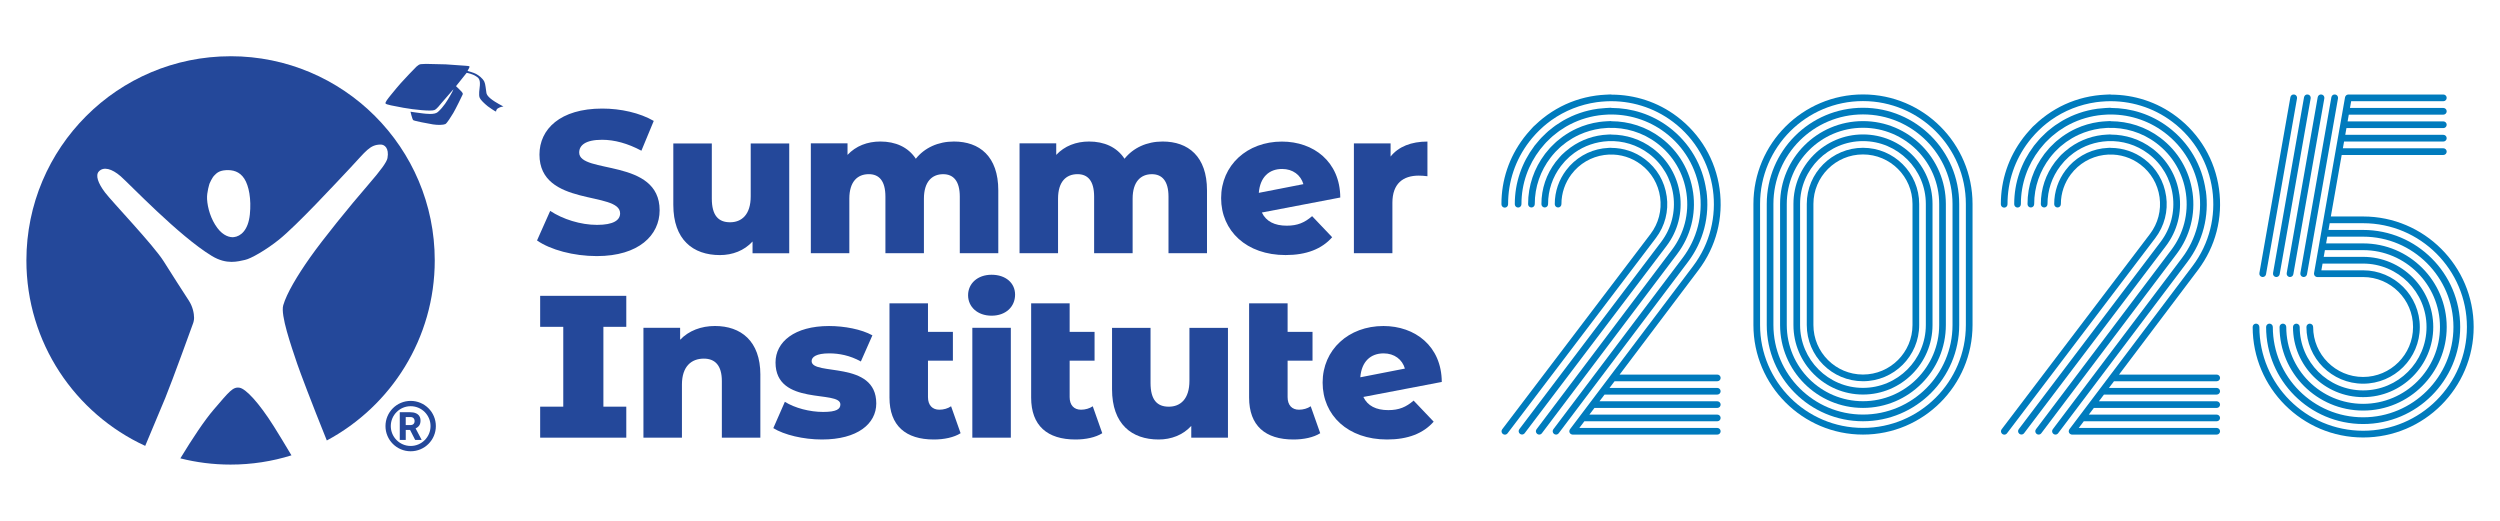 <?xml version="1.0" encoding="UTF-8"?>
<svg id="Layer_1" xmlns="http://www.w3.org/2000/svg" viewBox="0 0 1200 250">
  <defs>
    <style>
      .cls-1 {
        fill: #007bbd;
      }

      .cls-2 {
        fill: #24489a;
      }
    </style>
  </defs>
  <path class="cls-2" d="M257.77,115.43l6.32-14.2c6.03,3.99,14.59,6.71,22.47,6.71s11.09-2.24,11.09-5.54c0-10.8-38.71-2.92-38.71-28.21,0-12.16,9.92-22.08,30.15-22.08,8.85,0,17.99,2.04,24.71,5.93l-5.93,14.3c-6.52-3.5-12.94-5.25-18.87-5.25-8.07,0-10.99,2.72-10.99,6.13,0,10.41,38.61,2.63,38.61,27.72,0,11.87-9.92,21.98-30.15,21.98-11.19,0-22.27-3.02-28.69-7.49Z"/>
  <path class="cls-2" d="M378.83,68.84v52.72h-17.61v-5.64c-3.99,4.38-9.63,6.52-15.66,6.52-12.94,0-22.37-7.39-22.37-24.12v-29.47h18.48v26.46c0,8.17,3.21,11.38,8.75,11.38s9.92-3.6,9.92-12.45v-25.39h18.48Z"/>
  <path class="cls-2" d="M479.18,91.4v30.15h-18.48v-27.14c0-7.59-3.11-10.8-7.98-10.8-5.35,0-9.24,3.6-9.24,11.77v26.16h-18.48v-27.14c0-7.59-3.02-10.8-7.98-10.8-5.45,0-9.34,3.6-9.34,11.77v26.16h-18.48v-52.72h17.61v5.54c3.99-4.28,9.53-6.42,15.76-6.42,7.2,0,13.33,2.63,17.02,8.27,4.18-5.25,10.7-8.27,18.29-8.27,12.26,0,21.3,7.1,21.3,23.44Z"/>
  <path class="cls-2" d="M579.36,91.4v30.15h-18.48v-27.14c0-7.59-3.11-10.8-7.98-10.8-5.35,0-9.24,3.6-9.24,11.77v26.16h-18.48v-27.14c0-7.59-3.02-10.8-7.98-10.8-5.45,0-9.34,3.6-9.34,11.77v26.16h-18.48v-52.72h17.61v5.54c3.99-4.28,9.53-6.42,15.76-6.42,7.2,0,13.33,2.63,17.02,8.27,4.18-5.25,10.7-8.27,18.29-8.27,12.26,0,21.3,7.1,21.3,23.44Z"/>
  <path class="cls-2" d="M629.81,103.75l9.63,10.12c-4.96,5.64-12.35,8.56-22.37,8.56-18.77,0-30.93-11.57-30.93-27.33s12.45-27.14,29.18-27.14c15.17,0,27.92,9.63,28.01,26.85l-37.64,7.2c2.04,4.28,6.13,6.32,11.96,6.32,5.16,0,8.56-1.46,12.16-4.57ZM604.23,92.57l21.4-4.18c-1.27-4.38-5.06-7.29-10.21-7.29-6.32,0-10.6,3.99-11.19,11.48Z"/>
  <path class="cls-2" d="M685.17,67.96v16.63c-1.65-.19-2.82-.29-4.18-.29-7.49,0-12.64,3.79-12.64,13.03v24.22h-18.48v-52.72h17.61v6.32c3.79-4.77,9.92-7.2,17.7-7.2Z"/>
  <path class="cls-2" d="M289.63,156.88v38.32h10.99v14.88h-41.34v-14.88h11.09v-38.32h-11.09v-14.88h41.34v14.88h-10.99Z"/>
  <path class="cls-2" d="M364.97,179.93v30.15h-18.48v-27.14c0-7.59-3.31-10.8-8.66-10.8-5.93,0-10.5,3.7-10.5,12.45v25.48h-18.48v-52.72h17.61v5.74c4.18-4.38,10.12-6.61,16.73-6.61,12.35,0,21.79,7.1,21.79,23.44Z"/>
  <path class="cls-2" d="M371.19,205.51l5.54-12.64c4.86,3.02,11.96,4.86,18.38,4.86s8.27-1.36,8.27-3.6c0-7.1-31.13.97-31.13-20.13,0-9.92,9.14-17.51,25.68-17.51,7.39,0,15.56,1.56,20.82,4.47l-5.54,12.55c-5.25-2.92-10.5-3.89-15.17-3.89-6.23,0-8.46,1.75-8.46,3.7,0,7.29,31.03-.58,31.03,20.33,0,9.73-8.95,17.31-26.07,17.31-8.95,0-18.19-2.24-23.34-5.45Z"/>
  <path class="cls-2" d="M461.09,207.94c-3.21,2.04-7.98,3.02-12.84,3.02-13.52,0-21.3-6.61-21.3-20.13v-45.23h18.48v13.71h11.96v13.81h-11.96v17.51c0,3.89,2.14,6.03,5.45,6.03,2.04,0,4.09-.58,5.64-1.65l4.57,12.94Z"/>
  <path class="cls-2" d="M464.68,141.7c0-5.54,4.47-9.82,11.28-9.82s11.28,3.99,11.28,9.53c0,5.84-4.47,10.12-11.28,10.12s-11.28-4.28-11.28-9.82ZM466.72,157.36h18.48v52.72h-18.48v-52.72Z"/>
  <path class="cls-2" d="M529.09,207.94c-3.21,2.04-7.98,3.02-12.84,3.02-13.52,0-21.3-6.61-21.3-20.13v-45.23h18.48v13.71h11.96v13.81h-11.96v17.51c0,3.89,2.14,6.03,5.45,6.03,2.04,0,4.09-.58,5.64-1.65l4.57,12.94Z"/>
  <path class="cls-2" d="M589.42,157.36v52.72h-17.61v-5.64c-3.99,4.38-9.63,6.52-15.66,6.52-12.94,0-22.37-7.39-22.37-24.12v-29.47h18.48v26.46c0,8.17,3.21,11.38,8.75,11.38s9.92-3.6,9.92-12.45v-25.39h18.48Z"/>
  <path class="cls-2" d="M633.71,207.94c-3.21,2.04-7.98,3.02-12.84,3.02-13.52,0-21.3-6.61-21.3-20.13v-45.23h18.48v13.71h11.96v13.81h-11.96v17.51c0,3.89,2.14,6.03,5.45,6.03,2.04,0,4.09-.58,5.64-1.65l4.57,12.94Z"/>
  <path class="cls-2" d="M678.53,192.28l9.63,10.12c-4.96,5.64-12.35,8.56-22.37,8.56-18.77,0-30.93-11.57-30.93-27.33s12.45-27.14,29.18-27.14c15.17,0,27.92,9.63,28.01,26.85l-37.64,7.2c2.04,4.28,6.13,6.32,11.96,6.32,5.16,0,8.56-1.46,12.16-4.57ZM652.95,181.1l21.4-4.18c-1.26-4.38-5.06-7.3-10.21-7.3-6.32,0-10.6,3.99-11.19,11.48Z"/>
  <g>
    <g>
      <path class="cls-2" d="M114.99,186.11c-3.21-.55-4.98,1.87-12.29,10.36-4.6,5.34-10.33,14.01-16.13,23.54,7.71,1.95,15.78,2.99,24.1,2.99,10.18,0,20-1.55,29.23-4.44-3.26-5.48-6.24-10.39-8.44-13.88-7.27-11.53-13.48-18.06-16.47-18.58Z"/>
      <path class="cls-2" d="M110.67,27c-54.12,0-98,43.88-98,98,0,39.49,23.37,73.51,57.03,89.02,4.25-10.1,8.22-19.57,9.64-23.02,3.3-8.03,13.41-35.99,13.41-35.99,0,0,.41-1.22.41-2.4,0-2.21-.64-5.42-2.49-8.27-2.92-4.51-8.46-13.07-12.05-18.83-4.86-7.79-24.87-28.69-28.25-33.18-3.35-4.45-4.61-8.17-2.95-10,2.27-2.5,6.29-1.36,10.48,2.26,4.12,3.56,27.99,28.7,43.79,38.27,7.23,4.39,12.66,2.56,15.89,1.9,2.8-.56,10.18-4.8,16.27-9.68,8.69-6.97,27.06-26.83,34.4-34.62,7.34-7.79,9.22-11.07,14.54-11.07,1.68,0,4.08,1.58,3.2,6.5-.35,1.92-3.19,5.82-9.2,12.76-9.12,10.52-21.63,25.98-27.87,34.82-6.25,8.84-11.34,17.41-12.97,23.07-1.35,4.73,3.76,19.33,6.72,28.12,1.23,3.65,6.9,18.68,14.2,36.77,30.83-16.51,51.81-49.02,51.81-86.44,0-54.12-43.88-98-98-98ZM119.93,102.94c-.78,7.54-4.37,10.52-7.72,10.89-1.79.2-4.98-.53-7.88-4.4-3.14-4.21-4.7-9.61-4.94-13.84-.19-3.4,1.21-7.54,1.21-7.54,0,0,1.27-2.98,2.41-3.96.63-.54,1.69-2.19,5.42-2.41,3.26-.19,6.55.56,8.83,4.07,2.22,3.42,3.43,9.8,2.67,17.2Z"/>
      <path class="cls-2" d="M239.15,49.75c-4.74-2.65-5.52-4.28-5.67-5.16-.27-1.6-.46-4.32-1.01-5.4-.91-1.77-2.77-3.05-3.93-3.69-1.15-.64-4.12-1.45-4.12-1.45l.38-.72s.81-1.23.49-1.49c-.21-.17-1.09-.19-1.71-.27-.63-.08-8.39-.62-9.64-.68-1.25-.06-9.48-.22-9.48-.22,0,0-1.62.06-2.41.12-.78.06-1.43.57-2.14,1.18-.7.61-6.11,6.34-7.48,7.88-.78.87-3.01,3.47-4.88,5.81-1.43,1.79-2.73,3.41-2.5,4,.22.55,3.76,1.18,8.58,2.07,5.25.96,13.21,1.73,14.84,1.11,1.25-.48,2.47-2.31,3.65-3.63,1.21-1.34,5.51-6.35,5.51-6.35,0,0-.07.49-1.55,3.04-1.38,2.38-3.06,5.32-5.93,7.88-1.61,1.44-5.81.8-7.2.66-1.4-.14-5.92-.82-5.92-.82,0,0,.79,3.43,1.28,4.02.32.39,7.18,1.7,9.53,2.08,2.35.38,4.99.26,5.9-.15.81-.36,2.87-3.76,3.81-5.29.95-1.53,4.33-8.43,4.54-8.95.21-.53-.28-.98-.54-1.34-.26-.36-2.67-2.63-2.67-2.63l5.11-6.4s2.73.41,4.66,1.76c.67.47,1.91,1.01,1.69,4.18-.13,1.83-.73,4.67-.05,6.12.46.99,2.12,2.61,3.84,4,.87.71,3.24,2.19,3.24,2.19l.73.35s0-.24.1-.57c.32-.91.95-1.06,1.42-1.32.55-.32,2.03-.58,2.03-.58,0,0-.18-.03-2.49-1.32Z"/>
    </g>
    <g>
      <path class="cls-2" d="M205.67,213.07c1.11-1.11,1.98-2.4,2.59-3.84.63-1.49.95-3.08.95-4.71s-.32-3.22-.95-4.71c-.61-1.44-1.48-2.73-2.59-3.84-1.11-1.11-2.4-1.98-3.84-2.59-1.49-.63-3.08-.95-4.71-.95s-3.22.32-4.71.95c-1.44.61-2.73,1.48-3.84,2.59-1.11,1.11-1.98,2.4-2.59,3.84-.63,1.49-.95,3.08-.95,4.71s.32,3.22.95,4.71c.61,1.44,1.48,2.73,2.59,3.84,1.11,1.11,2.4,1.98,3.84,2.59,1.49.63,3.08.95,4.71.95s3.22-.32,4.71-.95c1.44-.61,2.73-1.48,3.84-2.59ZM187.58,204.52c0-5.26,4.28-9.54,9.54-9.54s9.54,4.28,9.54,9.54-4.28,9.54-9.54,9.54-9.54-4.28-9.54-9.54Z"/>
      <path class="cls-2" d="M202.35,211.03v.14h-3.07l-2.45-4.81h-2.07v4.81h-2.87v-13.3h5.02c1.03,0,1.91.15,2.65.46.74.31,1.31.76,1.7,1.36.4.6.59,1.33.59,2.2,0,.94-.2,1.72-.61,2.32-.41.6-.99,1.07-1.75,1.42l2.85,5.41ZM194.76,204.04h2.16c.68,0,1.2-.17,1.55-.51.35-.34.53-.81.53-1.41s-.18-1.08-.53-1.43c-.35-.34-.87-.51-1.56-.51h-2.16v3.86Z"/>
    </g>
  </g>
  <g>
    <g>
      <g id="_x32_">
        <path class="cls-1" d="M819.03,91.53c-1.71-12.23-8.07-23.06-17.9-30.47-8.25-6.23-17.94-9.21-27.56-9.25-.14-.04-.27-.09-.42-.09h0c-.49,0-.96.06-1.45.08-.3.01-.61.03-.91.05-1.26.07-2.51.18-3.75.34-.12.02-.24.04-.36.06-1.39.2-2.77.45-4.12.78,0,0,0,0-.01,0-1.44.34-2.86.75-4.24,1.23-.02,0-.04.01-.06.02-1.36.47-2.69.99-3.99,1.58-.16.07-.31.15-.46.23-1.16.54-2.29,1.11-3.39,1.74-.32.18-.63.39-.95.58-.93.56-1.85,1.14-2.73,1.76-.42.29-.82.62-1.23.92-.78.59-1.55,1.19-2.29,1.82-.41.35-.8.73-1.2,1.1-.73.67-1.45,1.36-2.13,2.08-.33.35-.66.72-.98,1.08-.73.81-1.43,1.65-2.1,2.51-.11.14-.23.26-.34.41-.03.04-.04.1-.07.14-5.83,7.76-9.32,17.36-9.29,27.79,0,.88.72,1.6,1.6,1.6h0c.88,0,1.6-.72,1.6-1.61-.03-9.91,3.35-19.03,8.99-26.32.66-.86,1.36-1.67,2.07-2.47.27-.3.53-.6.81-.9.68-.71,1.38-1.38,2.09-2.04.34-.31.66-.63,1.01-.92.73-.63,1.49-1.22,2.25-1.79.34-.26.68-.53,1.03-.78.86-.61,1.75-1.17,2.65-1.71.26-.16.52-.33.79-.48,1.06-.6,2.14-1.16,3.24-1.66.12-.06.24-.12.36-.17,1.23-.56,2.49-1.06,3.76-1.49,0,0,0,0,.01,0,1.3-.45,2.63-.83,3.97-1.15,0,0,0,0,0,0,1.26-.3,2.54-.54,3.83-.72.12-.02.23-.04.35-.05,1.15-.16,2.3-.25,3.46-.32.3-.02.59-.04.89-.05,9.52-.34,19.2,2.45,27.39,8.62,9.15,6.9,15.06,16.98,16.65,28.36,1.59,11.38-1.34,22.69-8.24,31.84l-62.05,82.23c-.53.71-.39,1.71.32,2.24.29.22.63.32.96.32.48,0,.96-.22,1.28-.64l62.05-82.23c7.42-9.83,10.56-21.98,8.86-34.21Z"/>
        <path class="cls-1" d="M812.69,92.41c-1.48-10.54-6.95-19.86-15.42-26.25-7.11-5.36-15.44-7.93-23.73-7.97-.13-.03-.25-.08-.38-.08h0c-.44,0-.87.05-1.31.07-.2,0-.41.02-.61.03-1.15.06-2.29.16-3.41.31-.03,0-.06,0-.09.01-3.85.54-7.51,1.61-10.93,3.17-.02,0-.04.02-.05.03-1.12.51-2.21,1.07-3.27,1.68-.16.09-.32.2-.48.3-.92.55-1.82,1.12-2.69,1.74-.26.18-.51.38-.76.57-.77.58-1.54,1.17-2.27,1.8-.27.23-.53.48-.8.73-.71.65-1.41,1.32-2.07,2.02-.22.24-.44.48-.65.72-.7.77-1.36,1.56-2,2.39-.07.09-.15.17-.22.26-.02.03-.03.06-.04.09-5.04,6.69-8.05,14.97-8.02,23.97,0,.88.72,1.6,1.6,1.6h0c.88,0,1.6-.72,1.6-1.61-.02-8.38,2.82-16.1,7.57-22.29.62-.82,1.28-1.6,1.96-2.35.16-.18.32-.37.49-.54.65-.69,1.32-1.33,2.01-1.96.21-.19.42-.39.64-.58.7-.61,1.43-1.18,2.17-1.72.21-.16.41-.32.63-.47.82-.58,1.67-1.12,2.53-1.63.13-.08.26-.17.4-.24.99-.57,2.01-1.09,3.05-1.57,0,0,0,0,.01,0,3.2-1.45,6.59-2.43,10.04-2.92.03,0,.07-.01.1-.02,1.03-.14,2.06-.23,3.1-.28.2-.01.4-.03.61-.03,8.12-.3,16.39,2.07,23.36,7.33,7.78,5.88,12.82,14.45,14.17,24.14,1.36,9.69-1.13,19.31-7.01,27.1l-64.97,86.08c-.53.71-.39,1.71.32,2.24.29.22.63.32.96.32.48,0,.96-.22,1.28-.64l64.97-86.08c6.39-8.47,9.1-18.94,7.63-29.47Z"/>
        <path class="cls-1" d="M806.35,93.3c-1.23-8.84-5.83-16.66-12.94-22.02-5.96-4.5-12.95-6.65-19.9-6.68-.11-.02-.21-.07-.33-.07h0c-.4,0-.79.05-1.18.06-.09,0-.18,0-.27.01-6.47.29-12.61,2.42-17.81,6.15-.09.06-.17.13-.25.19-.77.56-1.53,1.16-2.26,1.79-.15.13-.3.28-.45.41-.45.41-.92.8-1.35,1.23-.22.22-.41.46-.62.69-.12.13-.23.26-.35.38-.68.75-1.33,1.51-1.94,2.31-.01.02-.03.04-.05.05,0,0,0,.01,0,.02-4.39,5.79-6.79,12.79-6.77,20.17,0,.88.72,1.6,1.6,1.6h0c.88,0,1.6-.72,1.6-1.61-.02-6.67,2.16-13.01,6.14-18.25.58-.76,1.19-1.48,1.82-2.18.09-.1.17-.19.26-.29.58-.62,1.19-1.2,1.81-1.77.13-.12.26-.24.39-.36.66-.57,1.33-1.11,2.03-1.62.08-.06.16-.13.25-.19,4.75-3.39,10.35-5.27,16.05-5.56.11,0,.21-.01.32-.02,6.72-.26,13.57,1.69,19.35,6.05,6.42,4.85,10.58,11.92,11.69,19.91,1.12,7.99-.94,15.93-5.78,22.36l-68.13,89.94c-.53.7-.4,1.71.31,2.24.29.22.63.33.97.33.48,0,.96-.22,1.28-.63l68.14-89.94c5.36-7.11,7.63-15.89,6.4-24.73Z"/>
        <path class="cls-1" d="M800.01,94.19c-1-7.15-4.71-13.47-10.46-17.8-4.7-3.54-10.31-5.39-16.1-5.41-.09-.02-.17-.05-.26-.05h0c-.28,0-.55.04-.83.04-.1,0-.2.01-.31.02-3.57.16-6.96,1.01-10.04,2.43-.07.03-.15.07-.22.11-.7.33-1.38.68-2.04,1.07-.14.08-.27.16-.4.25-.6.37-1.2.75-1.77,1.16-.15.1-.29.22-.43.32-.57.42-1.12.86-1.65,1.33-.11.09-.21.19-.32.29-.57.52-1.11,1.05-1.64,1.61-.05.05-.09.1-.14.16-.57.63-1.12,1.28-1.63,1.96,0,0,0,0,0,0,0,0,0,0,0,0-3.44,4.54-5.5,10.18-5.48,16.31,0,.88.72,1.6,1.6,1.6h0c.88,0,1.6-.72,1.6-1.61-.01-5.39,1.8-10.35,4.82-14.35,0,0,.02-.01.02-.02.94-1.25,1.99-2.38,3.13-3.4.03-.03.06-.05.09-.08.54-.48,1.09-.92,1.67-1.34.06-.04.11-.08.16-.12.58-.42,1.18-.81,1.8-1.18.04-.02.08-.05.12-.07,2.65-1.55,5.6-2.58,8.73-3.02.76-.11,1.51-.17,2.26-.21.05,0,.1,0,.16,0,5.47-.21,10.78,1.44,15.2,4.77,5.06,3.82,8.33,9.39,9.21,15.69.88,6.3-.74,12.55-4.56,17.61l-71.24,93.8c-.53.7-.4,1.71.31,2.24.29.22.63.33.97.33.48,0,.96-.22,1.28-.63l71.24-93.8c4.33-5.74,6.17-12.84,5.17-19.99Z"/>
        <path class="cls-1" d="M824.3,189.4c.88,0,1.6-.72,1.6-1.6s-.72-1.6-1.6-1.6h-51.73l2.42-3.2h49.32c.88,0,1.6-.72,1.6-1.6s-.72-1.6-1.6-1.6h-46.9l37.88-50.19c8.46-11.21,12.05-25.05,10.11-38.96-1.94-13.91-9.19-26.23-20.41-34.7-9.4-7.1-20.43-10.49-31.39-10.53-.15-.05-.3-.09-.46-.09h0c-.56,0-1.1.07-1.65.08-.33.01-.66.03-.99.05-1.46.08-2.91.2-4.35.4-.09.01-.18.03-.28.04-6.7.94-13.09,3.14-18.89,6.51-.02.01-.04.03-.07.04-1.4.82-2.77,1.69-4.09,2.64-.19.14-.38.28-.57.42-1.16.86-2.3,1.75-3.4,2.71-.28.24-.54.5-.82.75-.68.62-1.39,1.21-2.05,1.87-.34.34-.62.71-.95,1.05-.22.23-.43.48-.64.71-1.03,1.13-2.01,2.3-2.94,3.51-.04.05-.08.1-.12.15-.01.02-.01.04-.03.06-6.89,9.11-10.66,20.13-10.62,31.75,0,.88.72,1.6,1.6,1.6h0c.88,0,1.6-.72,1.6-1.61-.03-10.97,3.54-21.38,10.08-29.96.91-1.2,1.87-2.33,2.87-3.42.17-.18.33-.37.5-.55.94-1,1.92-1.95,2.93-2.86.22-.2.43-.4.65-.6,1.07-.93,2.17-1.8,3.3-2.63.14-.11.29-.22.43-.32,6.51-4.63,13.98-7.55,21.7-8.65.07-.01.15-.02.22-.03,1.36-.19,2.74-.3,4.11-.38.3-.02.6-.04.9-.05,10.94-.39,22.08,2.8,31.48,9.9,21.73,16.4,26.07,47.44,9.67,69.17l-59.14,78.37c-.04.05-.05.12-.08.17-.05.09-.1.19-.14.29-.04.11-.05.21-.06.32,0,.06-.04.12-.04.18,0,.04.02.07.02.11,0,.11.03.21.06.32.03.1.05.19.1.28.04.08.1.16.16.23.07.09.14.18.23.26.03.02.04.06.07.08.03.02.06.01.09.03.25.17.54.29.87.29h69.44c.88,0,1.6-.72,1.6-1.6s-.72-1.6-1.6-1.6h-66.23l2.42-3.2h63.81c.88,0,1.6-.72,1.6-1.6s-.72-1.6-1.6-1.6h-61.4l2.42-3.2h58.98c.88,0,1.6-.72,1.6-1.6s-.72-1.6-1.6-1.6h-56.56l2.42-3.2h54.15Z"/>
      </g>
      <g id="_x32_-2" data-name="_x32_">
        <path class="cls-1" d="M1058.75,91.53c-1.71-12.23-8.07-23.06-17.9-30.47-8.25-6.23-17.94-9.21-27.56-9.25-.14-.04-.27-.09-.42-.09h0c-.49,0-.96.06-1.45.08-.3.01-.61.03-.91.05-1.26.07-2.51.18-3.75.34-.12.02-.24.04-.36.06-1.39.2-2.77.45-4.12.78,0,0,0,0-.01,0-1.44.34-2.86.75-4.24,1.23-.02,0-.04.01-.06.02-1.36.47-2.69.99-3.99,1.58-.16.07-.31.15-.46.23-1.16.54-2.29,1.11-3.39,1.74-.32.18-.63.39-.95.58-.93.56-1.85,1.14-2.73,1.76-.42.29-.82.62-1.23.92-.78.59-1.55,1.19-2.29,1.82-.41.35-.8.73-1.2,1.1-.73.67-1.45,1.36-2.13,2.08-.33.35-.66.72-.98,1.08-.73.81-1.43,1.65-2.1,2.51-.11.14-.23.26-.34.41-.03.04-.04.1-.07.14-5.83,7.76-9.32,17.36-9.29,27.79,0,.88.72,1.6,1.6,1.6h0c.88,0,1.6-.72,1.6-1.61-.03-9.91,3.35-19.03,8.99-26.32.66-.86,1.36-1.67,2.07-2.47.27-.3.53-.6.81-.9.68-.71,1.38-1.38,2.09-2.04.34-.31.66-.63,1.01-.92.73-.63,1.49-1.22,2.25-1.79.34-.26.68-.53,1.03-.78.86-.61,1.75-1.17,2.65-1.71.26-.16.52-.33.79-.48,1.06-.6,2.14-1.16,3.24-1.66.12-.06.24-.12.36-.17,1.23-.56,2.49-1.06,3.76-1.49,0,0,0,0,.01,0,1.3-.45,2.63-.83,3.97-1.15,0,0,0,0,0,0,1.26-.3,2.54-.54,3.83-.72.12-.02.23-.04.35-.05,1.15-.16,2.3-.25,3.46-.32.3-.02.59-.04.89-.05,9.52-.34,19.2,2.45,27.39,8.62,9.15,6.9,15.06,16.98,16.65,28.36,1.59,11.38-1.34,22.69-8.24,31.84l-62.05,82.23c-.53.71-.39,1.71.32,2.24.29.22.63.32.96.32.48,0,.96-.22,1.28-.64l62.05-82.23c7.42-9.83,10.56-21.98,8.86-34.21Z"/>
        <path class="cls-1" d="M1052.41,92.41c-1.48-10.54-6.95-19.86-15.42-26.25-7.11-5.36-15.44-7.93-23.73-7.97-.13-.03-.25-.08-.38-.08h0c-.44,0-.87.05-1.31.07-.2,0-.41.02-.61.03-1.15.06-2.29.16-3.41.31-.03,0-.06,0-.09.01-3.85.54-7.51,1.61-10.93,3.17-.02,0-.04.02-.05.03-1.12.51-2.21,1.07-3.27,1.68-.16.09-.32.2-.48.3-.92.55-1.82,1.12-2.69,1.74-.26.18-.51.38-.76.57-.77.58-1.54,1.17-2.27,1.8-.27.23-.53.48-.8.73-.71.65-1.41,1.32-2.07,2.02-.22.24-.44.48-.65.72-.7.77-1.36,1.56-2,2.39-.07.09-.15.17-.22.26-.02.03-.03.06-.04.09-5.04,6.69-8.05,14.97-8.02,23.97,0,.88.72,1.6,1.6,1.6h0c.88,0,1.6-.72,1.6-1.61-.02-8.38,2.82-16.1,7.57-22.29.62-.82,1.28-1.6,1.96-2.35.16-.18.32-.37.49-.54.65-.69,1.32-1.33,2.01-1.96.21-.19.42-.39.64-.58.7-.61,1.43-1.18,2.17-1.72.21-.16.41-.32.63-.47.82-.58,1.67-1.12,2.53-1.63.13-.08.26-.17.4-.24.99-.57,2.01-1.09,3.05-1.57,0,0,0,0,.01,0,3.2-1.45,6.59-2.43,10.04-2.92.03,0,.07-.01.1-.02,1.03-.14,2.06-.23,3.1-.28.2-.01.4-.03.61-.03,8.12-.3,16.39,2.07,23.36,7.33,7.78,5.88,12.82,14.45,14.17,24.14,1.36,9.69-1.13,19.31-7.01,27.1l-64.97,86.08c-.53.71-.39,1.71.32,2.24.29.22.63.32.96.32.48,0,.96-.22,1.28-.64l64.97-86.08c6.39-8.47,9.1-18.94,7.63-29.47Z"/>
        <path class="cls-1" d="M1046.07,93.3c-1.23-8.84-5.83-16.66-12.94-22.02-5.96-4.5-12.95-6.65-19.9-6.68-.11-.02-.21-.07-.33-.07h0c-.4,0-.79.05-1.18.06-.09,0-.18,0-.27.01-6.47.29-12.61,2.42-17.81,6.15-.09.06-.17.13-.25.19-.77.56-1.53,1.16-2.26,1.79-.15.13-.3.28-.45.41-.45.41-.92.8-1.35,1.23-.22.22-.41.46-.62.69-.12.13-.23.26-.35.38-.68.75-1.33,1.51-1.94,2.31-.01.02-.03.04-.05.05,0,0,0,.01,0,.02-4.39,5.79-6.79,12.79-6.77,20.17,0,.88.72,1.6,1.6,1.6h0c.88,0,1.6-.72,1.6-1.61-.02-6.67,2.16-13.01,6.14-18.25.58-.76,1.19-1.48,1.82-2.18.09-.1.17-.19.26-.29.58-.62,1.19-1.2,1.81-1.77.13-.12.26-.24.39-.36.66-.57,1.33-1.11,2.03-1.62.08-.06.16-.13.25-.19,4.75-3.39,10.35-5.27,16.05-5.56.11,0,.21-.01.32-.02,6.72-.26,13.57,1.69,19.35,6.05,6.42,4.85,10.58,11.92,11.69,19.91,1.12,7.99-.94,15.93-5.78,22.36l-68.13,89.94c-.53.7-.4,1.71.31,2.24.29.22.63.33.97.33.48,0,.96-.22,1.28-.63l68.14-89.94c5.36-7.11,7.63-15.89,6.4-24.73Z"/>
        <path class="cls-1" d="M1039.74,94.19c-1-7.15-4.71-13.47-10.46-17.8-4.7-3.54-10.31-5.39-16.1-5.41-.09-.02-.17-.05-.26-.05h0c-.28,0-.55.04-.83.04-.1,0-.2.01-.31.02-3.57.16-6.96,1.01-10.04,2.43-.07.03-.15.07-.22.11-.7.33-1.38.68-2.04,1.07-.14.08-.27.16-.4.25-.6.37-1.2.75-1.77,1.16-.15.1-.29.22-.43.32-.57.42-1.12.86-1.65,1.33-.11.09-.21.19-.32.29-.57.52-1.11,1.05-1.64,1.61-.05.05-.09.1-.14.16-.57.63-1.12,1.28-1.63,1.96,0,0,0,0,0,0,0,0,0,0,0,0-3.44,4.54-5.5,10.18-5.48,16.31,0,.88.72,1.6,1.6,1.6h0c.88,0,1.6-.72,1.6-1.61-.01-5.39,1.8-10.35,4.82-14.35,0,0,.02-.01.02-.02.94-1.25,1.99-2.38,3.13-3.4.03-.03.06-.05.09-.08.54-.48,1.09-.92,1.67-1.34.06-.04.11-.08.16-.12.58-.42,1.18-.81,1.8-1.18.04-.02.08-.05.12-.07,2.65-1.55,5.6-2.58,8.73-3.02.76-.11,1.51-.17,2.26-.21.05,0,.1,0,.16,0,5.47-.21,10.78,1.44,15.2,4.77,5.06,3.82,8.33,9.39,9.21,15.69.88,6.3-.74,12.55-4.56,17.61l-71.24,93.8c-.53.7-.4,1.71.31,2.24.29.22.63.33.97.33.48,0,.96-.22,1.28-.63l71.24-93.8c4.33-5.74,6.17-12.84,5.17-19.99Z"/>
        <path class="cls-1" d="M1064.02,189.4c.88,0,1.6-.72,1.6-1.6s-.72-1.6-1.6-1.6h-51.73l2.42-3.2h49.32c.88,0,1.6-.72,1.6-1.6s-.72-1.6-1.6-1.6h-46.9l37.88-50.19c8.46-11.21,12.05-25.05,10.11-38.96-1.94-13.91-9.19-26.23-20.41-34.7-9.4-7.1-20.43-10.49-31.39-10.53-.15-.05-.3-.09-.46-.09h0c-.56,0-1.1.07-1.65.08-.33.01-.66.03-.99.05-1.46.08-2.91.2-4.35.4-.09.01-.18.03-.28.04-6.7.94-13.09,3.14-18.89,6.51-.02.01-.04.03-.07.04-1.4.82-2.77,1.69-4.09,2.64-.19.14-.38.28-.57.42-1.16.86-2.3,1.75-3.4,2.71-.28.24-.54.5-.82.75-.68.62-1.39,1.21-2.05,1.87-.34.34-.62.71-.95,1.05-.22.23-.43.48-.64.71-1.03,1.13-2.01,2.3-2.94,3.51-.04.05-.08.1-.12.15-.01.02-.01.04-.03.06-6.89,9.11-10.66,20.13-10.62,31.75,0,.88.72,1.6,1.6,1.6h0c.88,0,1.6-.72,1.6-1.61-.03-10.97,3.54-21.38,10.08-29.96.91-1.2,1.87-2.33,2.87-3.42.17-.18.33-.37.5-.55.94-1,1.92-1.95,2.93-2.86.22-.2.43-.4.65-.6,1.07-.93,2.17-1.8,3.3-2.63.14-.11.29-.22.43-.32,6.51-4.63,13.98-7.55,21.7-8.65.07-.01.15-.02.22-.03,1.36-.19,2.74-.3,4.11-.38.3-.02.6-.04.9-.05,10.94-.39,22.08,2.8,31.48,9.9,21.73,16.4,26.07,47.44,9.67,69.17l-59.14,78.37c-.04.05-.05.12-.08.17-.05.09-.1.19-.14.29-.04.11-.05.21-.06.32,0,.06-.04.12-.04.18,0,.04.02.07.02.11,0,.11.03.21.06.32.03.1.05.19.1.28.04.08.1.16.16.23.07.09.14.18.23.26.03.02.04.06.07.08.03.02.06.01.09.03.25.17.54.29.87.29h69.44c.88,0,1.6-.72,1.6-1.6s-.72-1.6-1.6-1.6h-66.23l2.42-3.2h63.81c.88,0,1.6-.72,1.6-1.6s-.72-1.6-1.6-1.6h-61.4l2.42-3.2h58.98c.88,0,1.6-.72,1.6-1.6s-.72-1.6-1.6-1.6h-56.56l2.42-3.2h54.15Z"/>
      </g>
      <g id="_x30_">
        <path class="cls-1" d="M894.23,45.33c-29,0-52.59,23.59-52.59,52.59v58.09c0,29,23.59,52.59,52.59,52.59s52.59-23.59,52.59-52.59v-58.09c0-29-23.59-52.59-52.59-52.59ZM943.61,156c0,27.23-22.16,49.39-49.39,49.39s-49.39-22.16-49.39-49.39v-58.09c0-27.23,22.16-49.39,49.39-49.39s49.39,22.15,49.39,49.39v58.09Z"/>
        <path class="cls-1" d="M894.23,51.73c-25.47,0-46.19,20.72-46.19,46.19v58.09c0,25.47,20.72,46.19,46.19,46.19s46.19-20.72,46.19-46.19v-58.09c0-25.47-20.72-46.19-46.19-46.19ZM937.21,156c0,23.7-19.28,42.99-42.98,42.99s-42.99-19.28-42.99-42.99v-58.09c0-23.7,19.28-42.99,42.99-42.99s42.98,19.28,42.98,42.99v58.09Z"/>
        <path class="cls-1" d="M894.23,58.13c-21.94,0-39.79,17.85-39.79,39.79v58.09c0,21.94,17.85,39.79,39.79,39.79s39.78-17.85,39.78-39.79v-58.09c0-21.94-17.85-39.79-39.78-39.79ZM930.81,156c0,20.17-16.41,36.58-36.58,36.58s-36.58-16.41-36.58-36.58v-58.09c0-20.17,16.41-36.58,36.58-36.58s36.58,16.41,36.58,36.58v58.09Z"/>
        <path class="cls-1" d="M894.23,64.53c-18.41,0-33.38,14.98-33.38,33.38v58.09c0,18.41,14.98,33.38,33.38,33.38s33.38-14.98,33.38-33.38v-58.09c0-18.41-14.98-33.38-33.38-33.38ZM924.4,156c0,16.64-13.54,30.18-30.18,30.18s-30.18-13.54-30.18-30.18v-58.09c0-16.64,13.54-30.18,30.18-30.18s30.18,13.54,30.18,30.18v58.09Z"/>
        <path class="cls-1" d="M894.23,70.94c-14.88,0-26.98,12.1-26.98,26.98v58.09c0,14.88,12.1,26.98,26.98,26.98s26.98-12.1,26.98-26.98v-58.09c0-14.88-12.1-26.98-26.98-26.98ZM918,156c0,13.11-10.67,23.78-23.78,23.78s-23.78-10.67-23.78-23.78v-58.09c0-13.11,10.67-23.78,23.78-23.78s23.78,10.67,23.78,23.78v58.09Z"/>
      </g>
    </g>
    <g id="_x35_">
      <path class="cls-1" d="M1105.49,132.94c.09.02.19.03.28.03.77,0,1.45-.55,1.59-1.33l14.88-84.41c.16-.88-.43-1.72-1.31-1.87-.88-.17-1.72.43-1.87,1.31l-14.88,84.41c-.16.88.43,1.72,1.31,1.87Z"/>
      <path class="cls-1" d="M1098.93,132.94c.09.02.19.03.28.03.77,0,1.45-.55,1.59-1.33l14.88-84.41c.16-.88-.43-1.72-1.31-1.87-.88-.17-1.72.43-1.87,1.31l-14.88,84.41c-.16.88.43,1.72,1.31,1.87Z"/>
      <path class="cls-1" d="M1092.37,132.94c.09.02.19.03.28.03.77,0,1.45-.55,1.59-1.33l14.88-84.41c.16-.88-.43-1.72-1.31-1.87-.87-.17-1.72.43-1.87,1.31l-14.88,84.41c-.16.88.43,1.72,1.31,1.87Z"/>
      <path class="cls-1" d="M1085.82,132.94c.09.02.19.03.28.03.77,0,1.45-.55,1.59-1.33l14.88-84.41c.16-.88-.43-1.72-1.31-1.87-.88-.17-1.72.43-1.87,1.31l-14.88,84.41c-.16.88.43,1.72,1.31,1.87Z"/>
      <path class="cls-1" d="M1134.29,103.91h-15.49l5.21-29.52h48.79c.89,0,1.61-.72,1.61-1.61s-.72-1.61-1.61-1.61h-48.22l.57-3.23h47.65c.89,0,1.61-.72,1.61-1.61s-.72-1.61-1.61-1.61h-47.08l.57-3.23h46.51c.89,0,1.61-.72,1.61-1.61s-.72-1.61-1.61-1.61h-45.95l.57-3.23h45.38c.89,0,1.61-.72,1.61-1.61s-.72-1.61-1.61-1.61h-44.81l.57-3.23h44.24c.89,0,1.61-.72,1.61-1.61s-.72-1.61-1.61-1.61h-45.59c-.06,0-.1.03-.16.03-.12.01-.24.03-.36.07-.09.03-.16.06-.24.11-.1.05-.19.11-.28.19-.08.06-.14.13-.2.21-.07.08-.12.16-.17.25-.05.1-.09.2-.12.3-.02.06-.05.1-.06.17l-14.88,84.41s0,.09,0,.14c0,.05-.03.09-.03.14,0,.06.03.12.04.18.01.11.03.21.06.31.03.1.07.19.12.28.05.09.1.17.17.25.07.08.14.15.22.21.08.06.16.12.25.17.1.05.2.09.31.12.06.02.1.05.16.06.09.02.19.02.28.02,0,0,0,0,0,0h21.97c13.22,0,23.98,10.76,23.98,23.98s-10.76,23.98-23.98,23.98-23.98-10.76-23.98-23.98c0-.89-.72-1.61-1.61-1.61s-1.61.72-1.61,1.61c0,15,12.2,27.21,27.21,27.21s27.21-12.2,27.21-27.21-12.2-27.21-27.21-27.21h-20.04l.57-3.23h19.47c16.78,0,30.44,13.65,30.44,30.44s-13.65,30.43-30.44,30.43-30.44-13.65-30.44-30.43c0-.89-.72-1.61-1.61-1.61s-1.61.72-1.61,1.61c0,18.56,15.1,33.66,33.66,33.66s33.67-15.1,33.67-33.66-15.1-33.67-33.67-33.67h-18.91l.57-3.23h18.34c20.35,0,36.89,16.55,36.89,36.89s-16.55,36.89-36.89,36.89-36.89-16.55-36.89-36.89c0-.89-.72-1.61-1.61-1.61s-1.61.72-1.61,1.61c0,22.12,18,40.12,40.12,40.12s40.12-18,40.12-40.12-18-40.12-40.12-40.12h-17.77l.57-3.23h17.2c23.9,0,43.35,19.45,43.35,43.35s-19.45,43.35-43.35,43.35-43.35-19.45-43.35-43.35c0-.89-.72-1.61-1.61-1.61s-1.61.72-1.61,1.61c0,25.68,20.9,46.58,46.58,46.58s46.58-20.89,46.58-46.58-20.9-46.58-46.58-46.58h-16.63l.57-3.23h16.06c27.46,0,49.81,22.34,49.81,49.81s-22.34,49.81-49.81,49.81-49.81-22.34-49.81-49.81c0-.89-.72-1.61-1.61-1.61s-1.61.72-1.61,1.61c0,29.25,23.79,53.04,53.04,53.04s53.04-23.79,53.04-53.04-23.79-53.04-53.04-53.04Z"/>
    </g>
  </g>
</svg>